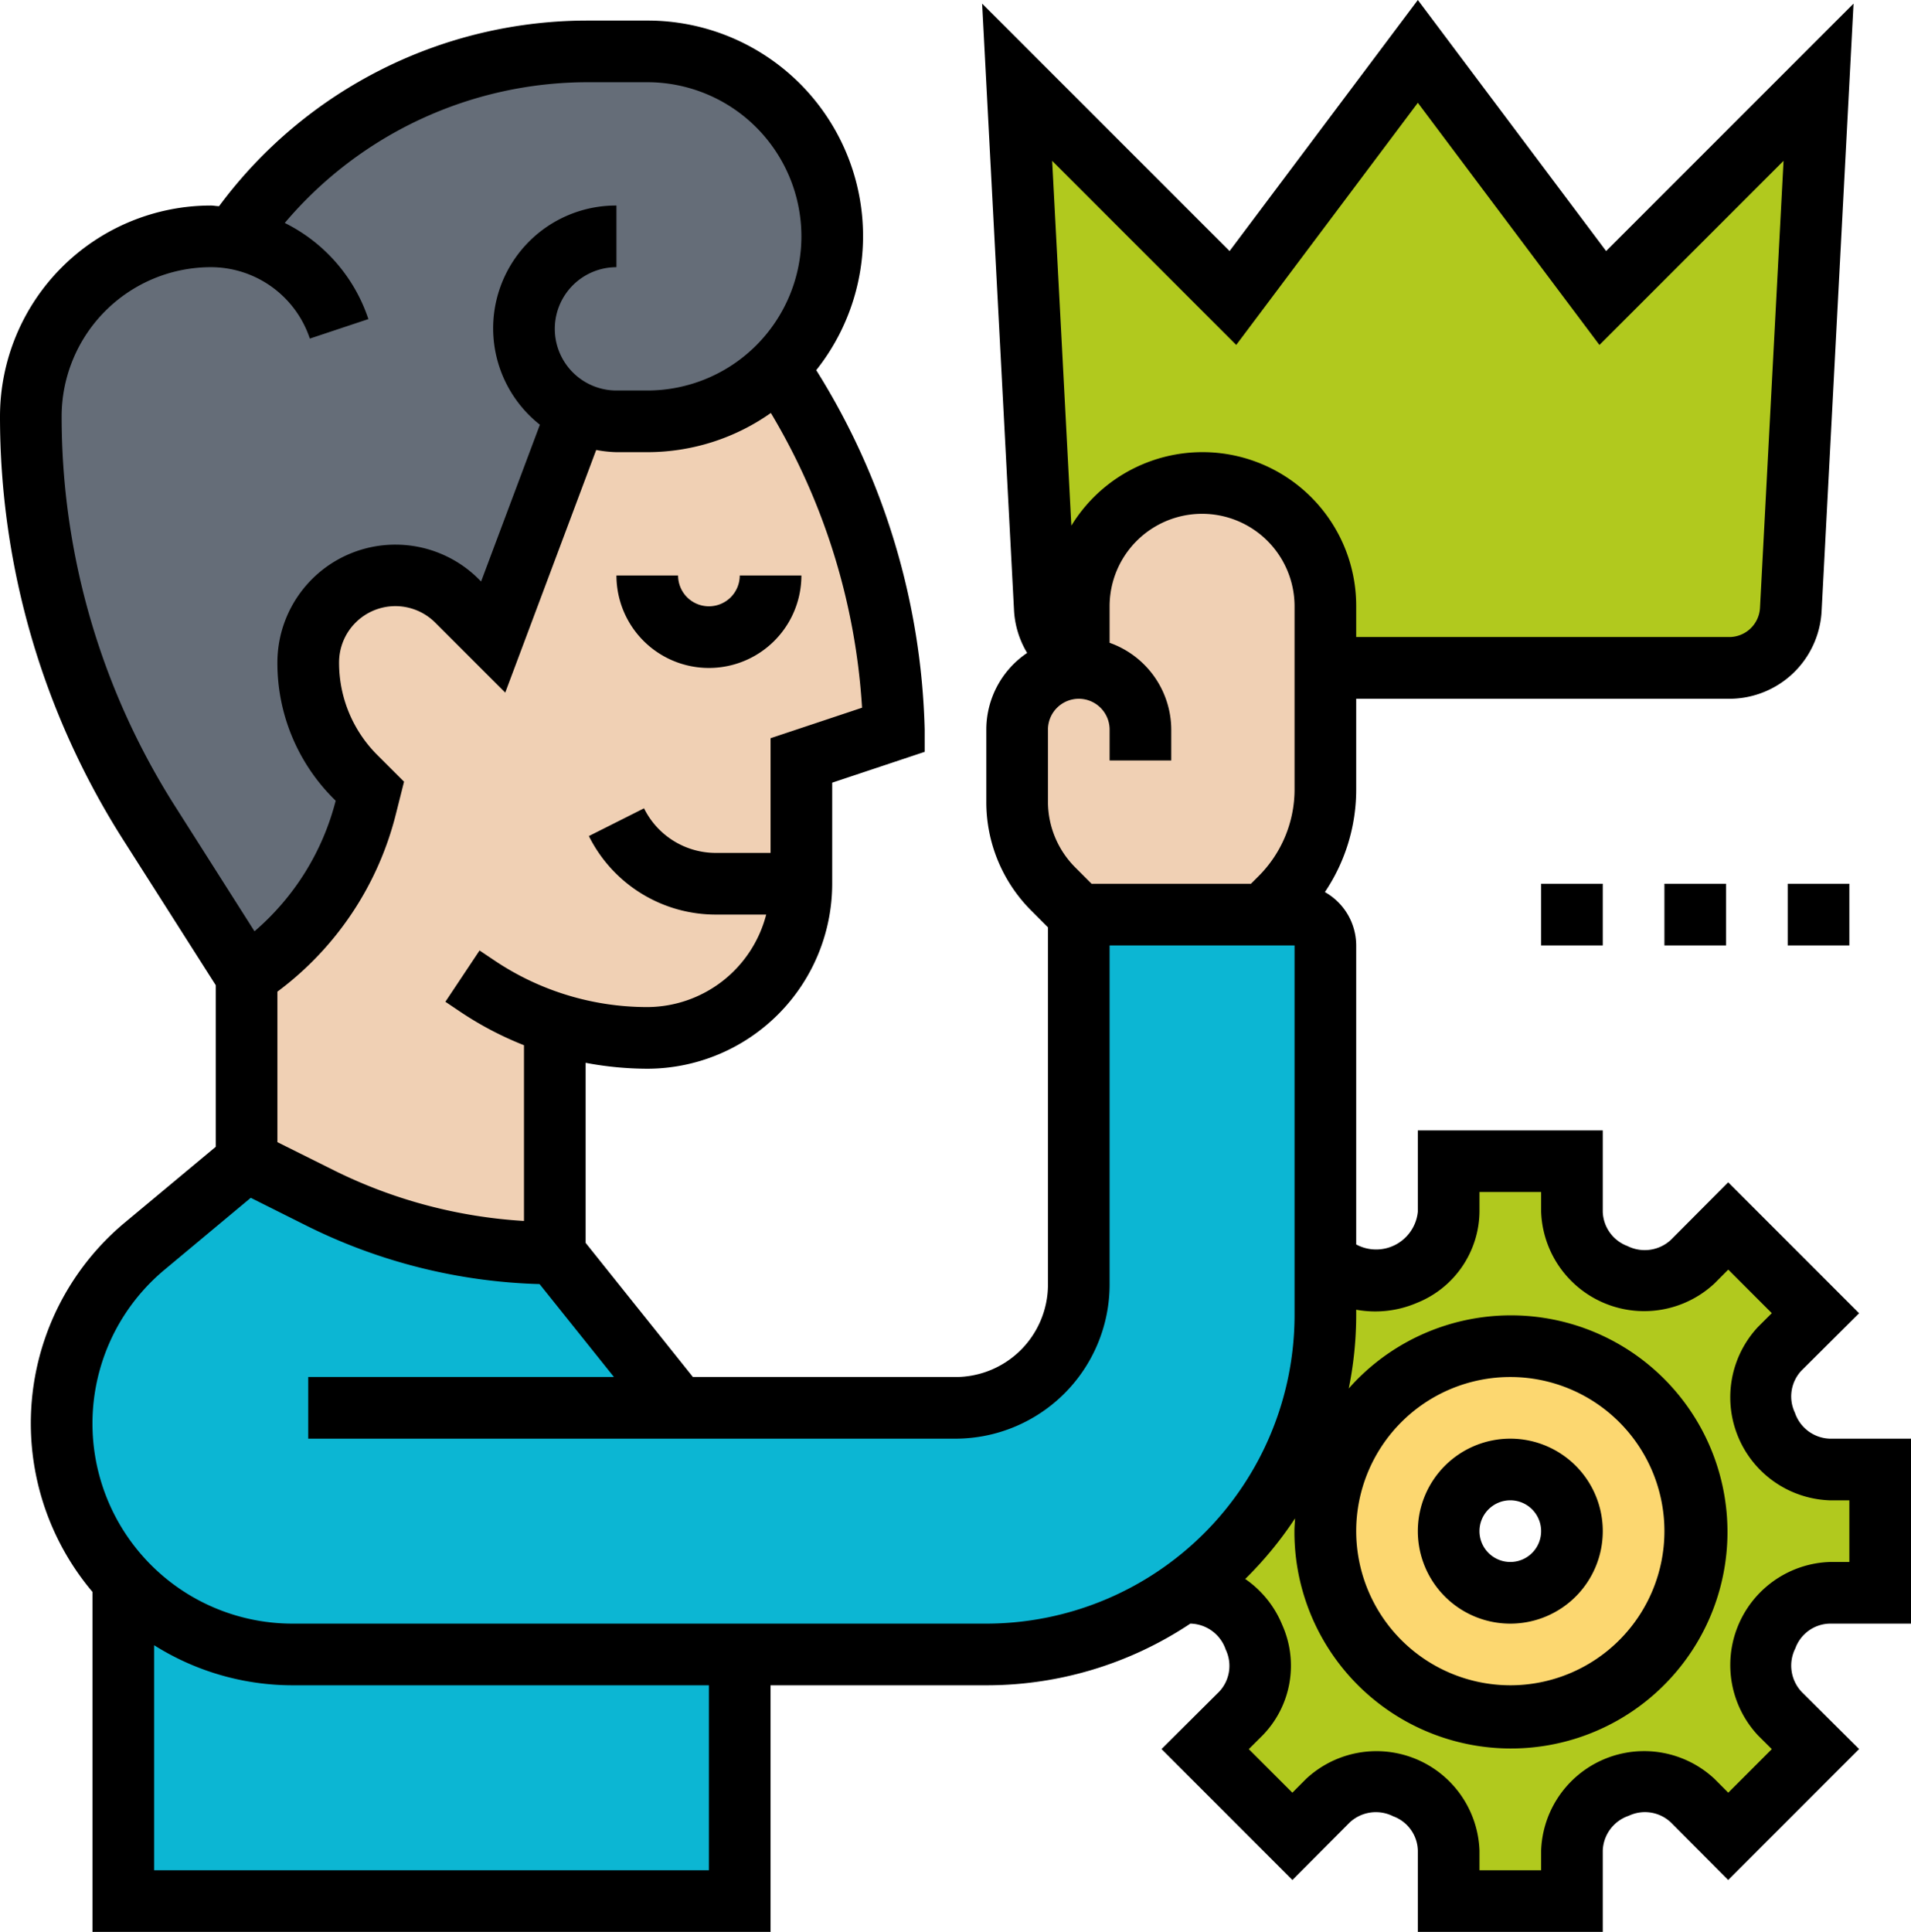 <svg xmlns="http://www.w3.org/2000/svg" width="62" height="62.667" viewBox="0 0 62 62.667"><defs><style>.a{fill:#0cb6d3;}.b{fill:#656d78;}.c{fill:#b1c91e;}.d{fill:#f0d0b4;}.e{fill:#fcd770;}</style></defs><g transform="translate(-1 -0.333)"><path class="a" d="M23,46h9a4,4,0,0,0,4-4V30h7a1,1,0,0,1,1,1V43A10.992,10.992,0,0,1,33,54H10.49A7.5,7.5,0,0,1,3,46.51a7.538,7.538,0,0,1,.71-3.18A7.438,7.438,0,0,1,5.7,40.75L9,38l2.42,1.21A16.931,16.931,0,0,0,19,41Z"/><path class="a" d="M25,54v8H5V51.6A7.434,7.434,0,0,0,10.49,54Z"/><path class="b" d="M19.73,13.72,17,21l-1.17-1.17a2.83,2.83,0,0,0-4.83,2,5.238,5.238,0,0,0,1.54,3.71L13,26l-.13.5A9.326,9.326,0,0,1,9,32L5.85,27.04A24.488,24.488,0,0,1,2,13.84,5.838,5.838,0,0,1,7.84,8l.75.07V8.06A13.891,13.891,0,0,1,20.06,2H22a6,6,0,0,1,4.21,10.27A5.949,5.949,0,0,1,22,14H21a2.989,2.989,0,0,1-1.27-.28Z"/><path class="c" d="M37.17,17.17A4.025,4.025,0,0,0,36,20v1.79a2.013,2.013,0,0,1-1.1-1.68L34,3l7,7,6-8,6,8,7-7-.9,17.11a2,2,0,0,1-2,1.89H44V20a4,4,0,0,0-6.83-2.83Z"/><path class="d" d="M36,22V20a4,4,0,0,1,8,0v5.93a5,5,0,0,1-1.46,3.53L42,30H36l-.83-.83A4,4,0,0,1,34,26.34V24a2.006,2.006,0,0,1,2-2Z"/><path class="d" d="M27,29a5,5,0,0,1-5,5,9.752,9.752,0,0,1-3-.47V41a16.931,16.931,0,0,1-7.58-1.79L9,38V32a9.326,9.326,0,0,0,3.87-5.5L13,26l-.46-.46A5.238,5.238,0,0,1,11,21.83a2.828,2.828,0,0,1,4.83-2L17,21l2.73-7.28A2.989,2.989,0,0,0,21,14h1a5.949,5.949,0,0,0,4.21-1.73C30,17.25,30,24,30,24l-3,1Z"/><path class="e" d="M50,44a6,6,0,1,1-6,6A6,6,0,0,1,50,44Zm2,6a2,2,0,1,0-2,2A2.006,2.006,0,0,0,52,50Z"/><path class="c" d="M39.33,52A10.975,10.975,0,0,0,44,43V41.17l.08.09a2.233,2.233,0,0,0,2.46.43c.02-.01.03-.01.04-.02A2.206,2.206,0,0,0,48,39.64V38h4v1.64a2.206,2.206,0,0,0,1.42,2.03c.01.01.02.01.04.02a2.233,2.233,0,0,0,2.46-.43l1.15-1.16,2.83,2.83-1.16,1.15a2.233,2.233,0,0,0-.43,2.46c.01.02.01.03.02.04A2.206,2.206,0,0,0,60.36,48H62v4H60.36a2.206,2.206,0,0,0-2.03,1.42c-.01.01-.01.02-.02.04a2.233,2.233,0,0,0,.43,2.46l1.16,1.15L57.07,59.9l-1.15-1.16a2.233,2.233,0,0,0-2.46-.43c-.02.01-.03.01-.04.02A2.206,2.206,0,0,0,52,60.36V62H48V60.36a2.206,2.206,0,0,0-1.42-2.03c-.01-.01-.02-.01-.04-.02a2.233,2.233,0,0,0-2.46.43L42.93,59.9,40.1,57.07l1.16-1.15a2.233,2.233,0,0,0,.43-2.46c-.01-.02-.01-.03-.02-.04A2.206,2.206,0,0,0,39.64,52ZM50,56a6,6,0,1,0-6-6A6,6,0,0,0,50,56Z"/><path d="M24,20a1,1,0,0,1-1-1H21a3,3,0,0,0,6,0H25A1,1,0,0,1,24,20Z"/><path d="M51,29h2v2H51Z"/><path d="M55,29h2v2H55Z"/><path d="M59,29h2v2H59Z"/><path d="M50,53a3,3,0,1,0-3-3A3,3,0,0,0,50,53Zm0-4a1,1,0,1,1-1,1A1,1,0,0,1,50,49Z"/><path d="M60.36,53H63V47H60.36a1.238,1.238,0,0,1-1.127-.843,1.222,1.222,0,0,1,.215-1.367l1.868-1.858-4.247-4.248L55.21,40.551a1.249,1.249,0,0,1-1.41.2,1.23,1.23,0,0,1-.8-1.11V37H47v2.639A1.36,1.36,0,0,1,45,40.7V31a1.994,1.994,0,0,0-1.015-1.73A5.955,5.955,0,0,0,45,25.929V23H57.1a3,3,0,0,0,3-2.842L61.136.45,53.109,8.477,47,.333,40.892,8.477,32.864.45,33.9,20.158a2.992,2.992,0,0,0,.424,1.355A3,3,0,0,0,33,24v2.343a4.968,4.968,0,0,0,1.465,3.535l.535.536V42a3,3,0,0,1-3,3H23.481L20,40.649V34.808A10.845,10.845,0,0,0,22,35a6.006,6.006,0,0,0,6-6V25.721l3-1V24a23.027,23.027,0,0,0-3.518-11.66A6.99,6.99,0,0,0,22,1H20.062A14.879,14.879,0,0,0,8.107,7.021c-.09,0-.178-.021-.269-.021A6.845,6.845,0,0,0,1,13.838,25.549,25.549,0,0,0,5,27.579l3,4.712v5.241L5.055,39.986A8.477,8.477,0,0,0,4,51.971V63H26V55h7a11.925,11.925,0,0,0,6.619-2h.021a1.238,1.238,0,0,1,1.127.843,1.222,1.222,0,0,1-.215,1.367l-1.868,1.858,4.247,4.248,1.859-1.867a1.246,1.246,0,0,1,1.41-.2,1.217,1.217,0,0,1,.8,1.11V63h6V60.361a1.239,1.239,0,0,1,.842-1.128,1.226,1.226,0,0,1,1.368.216l1.859,1.867,4.247-4.248L59.448,55.21a1.244,1.244,0,0,1-.2-1.41A1.216,1.216,0,0,1,60.36,53ZM36.414,29l-.535-.536A3.017,3.017,0,0,1,35,26.343V24a1,1,0,0,1,2,0v1h2V24a3,3,0,0,0-2-2.816V20a3,3,0,0,1,6,0v5.929a3.973,3.973,0,0,1-1.172,2.829L41.586,29Zm4.694-17.478L47,3.667l5.892,7.856L58.865,5.55l-.764,14.5a1,1,0,0,1-1,.947H45V20a4.987,4.987,0,0,0-9.241-2.616L35.136,5.55ZM26,24.279V28H24.236a2.6,2.6,0,0,1-2.342-1.447l-1.789.9A4.6,4.6,0,0,0,24.236,30h1.622A4,4,0,0,1,22,33a8.886,8.886,0,0,1-4.941-1.5l-.5-.336-1.109,1.664.5.336A10.909,10.909,0,0,0,18,34.238v5.7a16,16,0,0,1-6.131-1.625L10,37.382V32.5a10.291,10.291,0,0,0,3.844-5.759l.265-1.052-.866-.864a4.219,4.219,0,0,1-1.242-3,1.827,1.827,0,0,1,3.12-1.294L17.392,22.8l2.951-7.871A4.063,4.063,0,0,0,21,15h1a6.957,6.957,0,0,0,4.01-1.271,21.15,21.15,0,0,1,2.958,9.561ZM6.689,26.5A23.548,23.548,0,0,1,3,13.838,4.843,4.843,0,0,1,7.838,9a3.385,3.385,0,0,1,3.214,2.316l1.9-.633a5.376,5.376,0,0,0-2.713-3.118A12.873,12.873,0,0,1,20.063,3H22a5,5,0,0,1,0,10H21a2,2,0,0,1,0-4V7a3.983,3.983,0,0,0-2.484,7.11l-1.907,5.085-.073-.073A3.828,3.828,0,0,0,10,21.829a6.208,6.208,0,0,0,1.828,4.415l.063.063a8.291,8.291,0,0,1-2.634,4.235ZM24,61H6V53.7A8.435,8.435,0,0,0,10.491,55H24ZM10.491,53A6.491,6.491,0,0,1,6.336,41.522l2.8-2.335,1.837.919a18.047,18.047,0,0,0,7.533,1.88L20.919,45H11v2H32a5.006,5.006,0,0,0,5-5V31h6V43A10.011,10.011,0,0,1,33,53Zm47.547,3.627.446.444-1.413,1.413-.445-.447A3.344,3.344,0,0,0,51,60.361V61H49v-.639a3.345,3.345,0,0,0-5.626-2.324l-.445.447-1.413-1.413.446-.445a3.239,3.239,0,0,0,.635-3.592A3.35,3.35,0,0,0,41.4,51.551a12.075,12.075,0,0,0,1.617-1.967c-.008.139-.021.276-.021.416a7.025,7.025,0,1,0,1.762-4.628A11.964,11.964,0,0,0,45,43v-.183a3.428,3.428,0,0,0,1.966-.22A3.225,3.225,0,0,0,49,39.639V39h2v.639a3.345,3.345,0,0,0,5.626,2.324l.445-.447,1.413,1.413-.446.445A3.344,3.344,0,0,0,60.36,49H61v2h-.64a3.345,3.345,0,0,0-2.322,5.627ZM45,50a5,5,0,1,1,5,5A5.006,5.006,0,0,1,45,50Z"/></g></svg>